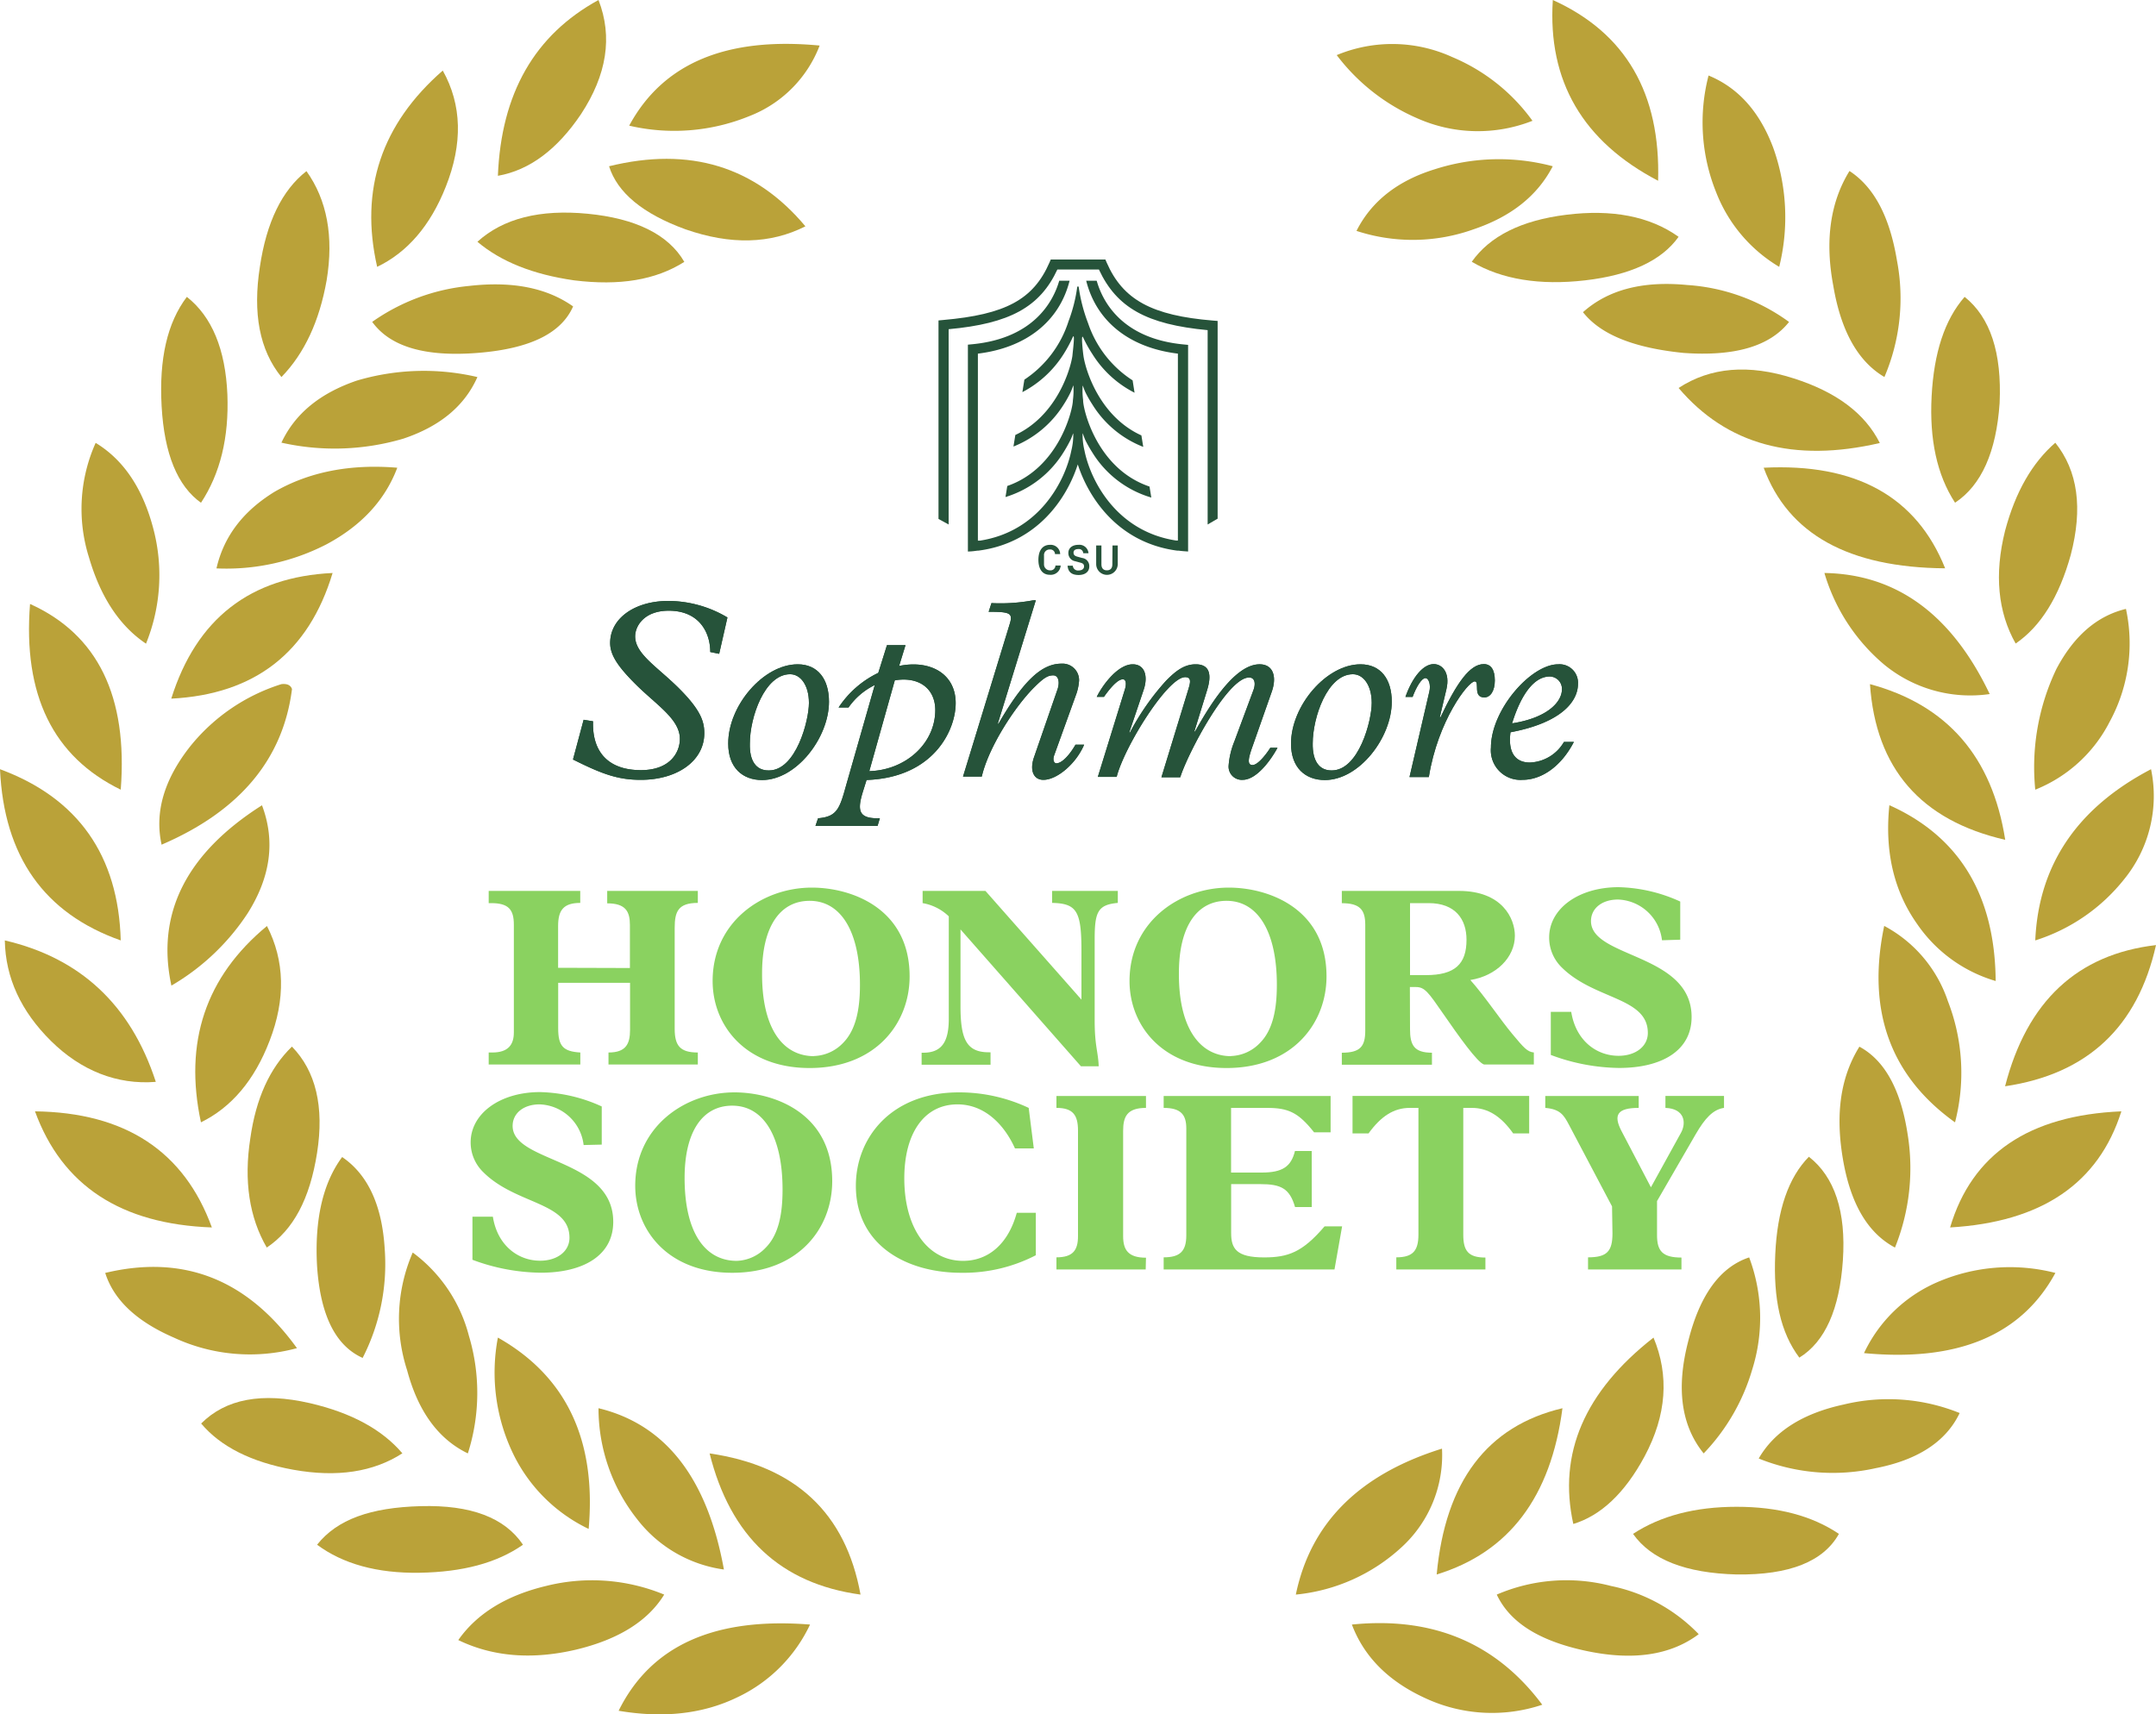 <svg id="Layer_1" data-name="Layer 1" xmlns="http://www.w3.org/2000/svg" viewBox="0 0 300 238.6"><defs><style>.cls-1{fill:#baa239;}.cls-2{fill:#26533a;}.cls-3{fill:#8ad260;}</style></defs><path class="cls-1" d="M188.11,226.11c1.7,4.5,5.1,7.9,10.2,10.24a22,22,0,0,0,16.29.92Q205,224.4,188.11,226.11Z"/><path class="cls-1" d="M208.27,221.94a24.52,24.52,0,0,1,15.89-1.2,23.46,23.46,0,0,1,12.21,6.71c-4,3-9.32,3.71-15.84,2.29s-10.47-4-12.26-7.8Z"/><path class="cls-1" d="M227.23,213.49c2.53,3.58,7.3,5.46,14.42,5.65,7.34.09,12.07-1.79,14.23-5.65-3.76-2.53-8.49-3.77-14.23-3.77s-10.56,1.24-14.42,3.77Z"/><path class="cls-1" d="M200.6,201.64c-11.47,3.59-18.23,10.33-20.29,20.3A25.3,25.3,0,0,0,195,215.37a17.36,17.36,0,0,0,5.65-13.73Z"/><path class="cls-1" d="M199.91,219.14q1.8-19.42,17.5-23.14-2.41,18.52-17.5,23.14Z"/><path class="cls-1" d="M244.72,203a27.49,27.49,0,0,0,16.3,1.34c5.88-1.15,9.78-3.72,11.66-7.67a26.43,26.43,0,0,0-16.11-1.19c-5.74,1.24-9.69,3.76-11.85,7.52Z"/><path class="cls-1" d="M218.92,212.11q-3.24-14.67,11.16-25.94c2.2,5.28,1.83,10.79-1.24,16.53-2.76,5.14-6.11,8.26-9.92,9.41Z"/><path class="cls-1" d="M259.37,188.33q19.56,1.86,26.63-11.16a25.43,25.43,0,0,0-16.53,1.33,20.08,20.08,0,0,0-10.1,9.83Z"/><path class="cls-1" d="M237.06,202.29q-4.69-5.79-2.16-15.57c1.6-6.47,4.45-10.37,8.49-11.71a23.93,23.93,0,0,1,.42,15.62,28.32,28.32,0,0,1-6.75,11.66Z"/><path class="cls-1" d="M251.7,161c-2.84,2.89-4.4,7.39-4.68,13.59s.73,10.88,3.35,14.37c3.58-2.2,5.6-6.75,6.06-13.54s-1.15-11.62-4.73-14.42Z"/><path class="cls-1" d="M271.35,170.84q19.08-1.11,23.83-16.16-19.28.82-23.83,16.16Z"/><path class="cls-1" d="M263.68,173.64c-3.76-2-6.19-6.06-7.25-12.35s-.32-11.39,2.3-15.61c3.49,1.88,5.74,5.92,6.7,12.12a29.56,29.56,0,0,1-1.75,15.84Z"/><path class="cls-1" d="M279,151.19c11.48-1.7,18.45-8.27,21-19.65-10.93,1.28-17.95,7.8-21,19.65Z"/><path class="cls-1" d="M272,156.19q-13.5-9.7-9.82-27.32a18.54,18.54,0,0,1,8.86,10.47,27.53,27.53,0,0,1,1,16.85Z"/><path class="cls-1" d="M262.9,112.07q-1,9.65,3.86,16.53a20.09,20.09,0,0,0,10.93,7.94c-.09-11.94-5.05-20.11-14.79-24.47Z"/><path class="cls-1" d="M283.2,130.89a25.65,25.65,0,0,0,12.35-8.49,18.35,18.35,0,0,0,3.76-15.34q-15.42,8.07-16.11,23.83Z"/><path class="cls-1" d="M260.2,95.22q16.11,4.34,18.82,21.67-17.62-4.06-18.82-21.67Z"/><path class="cls-1" d="M283.2,109.91a31.7,31.7,0,0,1,2.94-16.8c2.43-4.59,5.64-7.39,9.68-8.36a22.81,22.81,0,0,1-2.29,15.75,19.91,19.91,0,0,1-10.33,9.41Z"/><path class="cls-1" d="M253.86,79.75a26.43,26.43,0,0,0,8.22,12.67,18.86,18.86,0,0,0,14.78,4.18q-7.92-16.6-23-16.85Z"/><path class="cls-1" d="M245.41,65.1q5.1,13.85,25.25,14c-4-10-12.44-14.65-25.25-14Z"/><path class="cls-1" d="M286,61.61c-3.22,2.8-5.56,6.84-7,12.26-1.52,6.06-1,11.34,1.47,15.7,3.49-2.38,6.06-6.52,7.67-12.35,1.69-6.47,1-11.66-2.16-15.61Z"/><path class="cls-1" d="M233.57,54q10.05,11.83,28,7.66c-2.07-4.13-6.06-7.11-12-9-6.24-2-11.57-1.56-16,1.34Z"/><path class="cls-1" d="M273.37,41.32c3.58,2.85,5.19,7.8,4.87,14.78-.46,6.8-2.53,11.44-6.2,13.87-2.52-3.86-3.58-8.82-3.26-14.83s1.79-10.61,4.59-13.82Z"/><path class="cls-1" d="M220.25,43.43c2.48,3.17,7.16,5,14,5.69,7.12.51,12-.91,14.69-4.31a27,27,0,0,0-14.14-5.14c-6.2-.6-11,.64-14.51,3.76Z"/><path class="cls-1" d="M204.78,36.45c2.52-3.58,6.89-5.78,13.18-6.56s11.57.18,15.61,3.07c-2.35,3.31-6.71,5.33-13,6.06s-11.62-.13-15.75-2.57Z"/><path class="cls-1" d="M262.22,52.48q-5.52-3.24-7.12-12.68c-1.2-6.33-.41-11.7,2.25-16,3.44,2.25,5.6,6.38,6.61,12.49a27.88,27.88,0,0,1-1.74,16.16Z"/><path class="cls-1" d="M188.76,32.14a25.11,25.11,0,0,0,16.3-.23c5.18-1.75,8.86-4.64,11-8.77a29.12,29.12,0,0,0-16.39.41c-5.23,1.61-8.86,4.5-10.92,8.59Z"/><path class="cls-1" d="M247.57,37.14a28.69,28.69,0,0,0-.83-16.57c-1.88-5-4.86-8.36-9-10.06a26,26,0,0,0,1.06,16.26,20.83,20.83,0,0,0,8.77,10.37Z"/><path class="cls-1" d="M213.23,16.8a26.28,26.28,0,0,0-11.16-8.86A20.09,20.09,0,0,0,186,7.67a27.94,27.94,0,0,0,11.15,8.77,20.73,20.73,0,0,0,16.12.36Z"/><path class="cls-1" d="M230.72,25.16C220.25,19.69,215.34,11.29,216.07,0c10.15,4.59,15,13,14.65,25.16Z"/><path class="cls-1" d="M112.71,226.11c-13.27-1.05-22.13,2.9-26.63,12,6.2,1.05,11.71.46,16.53-1.88a21.15,21.15,0,0,0,10.1-10.11Z"/><path class="cls-1" d="M92.42,221.94c-2.25,3.67-6.34,6.24-12.26,7.66-6.1,1.43-11.57,1-16.39-1.33,2.57-3.67,6.66-6.2,12.21-7.53a26.3,26.3,0,0,1,16.44,1.2Z"/><path class="cls-1" d="M44.12,215c3.58,2.66,8.36,4,14.28,3.9s10.7-1.33,14.37-3.9c-2.53-3.77-7.25-5.56-14.23-5.37S46.92,211.47,44.12,215Z"/><path class="cls-1" d="M119.74,221.94c-2.07-11.39-9.09-17.91-21-19.65,2.89,11.57,9.87,18.13,21,19.65Z"/><path class="cls-1" d="M100.73,218.45a18.43,18.43,0,0,1-12.07-7A24.88,24.88,0,0,1,83.28,196q14,3.38,17.45,22.45Z"/><path class="cls-1" d="M56,202.29c-2.81-3.31-7.07-5.65-12.9-7-6.66-1.52-11.67-.6-15.11,2.84,2.71,3.22,7,5.38,12.81,6.43,6.11,1.1,11.16.32,15.2-2.29Z"/><path class="cls-1" d="M81.91,212.8a22.42,22.42,0,0,1-10.33-10.1,26,26,0,0,1-2.3-16.53q14.27,8.06,12.63,26.63Z"/><path class="cls-1" d="M41.32,187.64c-6.93-9.59-15.79-13.08-26.68-10.47,1.2,3.77,4.37,6.75,9.55,9a25.06,25.06,0,0,0,17.13,1.47Z"/><path class="cls-1" d="M57.43,174.33a20.91,20.91,0,0,1,7.81,11.57,27.69,27.69,0,0,1-.14,16.39c-4.13-2-6.93-5.88-8.45-11.57a23.17,23.17,0,0,1,.78-16.39Z"/><path class="cls-1" d="M50.46,189a28.68,28.68,0,0,0,3.07-15.19c-.37-6.06-2.34-10.33-5.92-12.77-2.66,3.58-3.86,8.68-3.49,15.2.46,6.84,2.57,11.06,6.34,12.76Z"/><path class="cls-1" d="M4.87,154.68C8.63,165,16.8,170.38,29.48,170.84q-5.79-15.92-24.61-16.16Z"/><path class="cls-1" d="M40.63,145.68c3.31,3.39,4.5,8.35,3.49,14.78s-3.3,10.7-7,13.18c-2.43-4.18-3.21-9.28-2.29-15.2.78-5.55,2.71-9.78,5.78-12.76Z"/><path class="cls-1" d="M21.67,150.54c-3.49-10.69-10.51-17.21-21-19.65.09,5.19,2.25,9.87,6.43,14s9.18,6.11,14.55,5.69Z"/><path class="cls-1" d="M37.14,128.87c2.48,4.82,2.62,10.2.37,16-2.11,5.51-5.33,9.27-9.55,11.34-2.39-11.16.64-20.25,9.18-27.32Z"/><path class="cls-1" d="M36.45,112.07c1.89,5,1.2,10-2,15.06a31.91,31.91,0,0,1-10.6,10.05c-2.16-10,2.06-18.41,12.62-25.11Z"/><path class="cls-1" d="M16.8,130.89Q.82,125.25,0,107.06c10.84,4,16.48,12,16.8,23.83Z"/><path class="cls-1" d="M22.45,117.58q16.32-7,18.18-21.67c-.18-.55-.69-.78-1.47-.69a26.45,26.45,0,0,0-12.67,8.63c-3.67,4.64-5,9.23-4,13.73Z"/><path class="cls-1" d="M16.8,109.91Q18.31,90.43,4.18,84.06c-1,12.67,3.21,21.26,12.62,25.85Z"/><path class="cls-1" d="M46.28,79.75q-5,16.59-22.45,17.49,5.24-16.67,22.45-17.49Z"/><path class="cls-1" d="M30.12,79.11a30.37,30.37,0,0,0,15.33-3.36c4.87-2.61,8.13-6.15,9.83-10.65-6.61-.55-12.31.6-17.08,3.35-4.41,2.71-7.07,6.25-8.08,10.66Z"/><path class="cls-1" d="M20.29,89.57C16.62,87.09,14,83.1,12.4,77.64a22.46,22.46,0,0,1,.91-16q5.79,3.51,8,11.85a25.34,25.34,0,0,1-1,16.11Z"/><path class="cls-1" d="M39.16,61.61a33.72,33.72,0,0,0,16.94-.55c5.1-1.7,8.54-4.54,10.33-8.58a32.72,32.72,0,0,0-16.8.5c-5.1,1.75-8.58,4.59-10.47,8.63Z"/><path class="cls-1" d="M28,70c-3.31-2.34-5.14-6.84-5.51-13.45S23.28,44.9,26,41.32c3.49,2.75,5.37,7.3,5.64,13.59.23,6-1,11-3.67,15.06Z"/><path class="cls-1" d="M79.75,42.65C76,40,71.16,39.12,65.24,39.8a28,28,0,0,0-13.45,5c2.52,3.49,7.44,4.91,14.78,4.31s11.57-2.8,13.18-6.47Z"/><path class="cls-1" d="M95.22,36.45c-4,2.53-9,3.35-15.33,2.57-5.74-.82-10.19-2.61-13.46-5.37,3.59-3.26,8.73-4.54,15.34-3.9S93,32.6,95.22,36.45Z"/><path class="cls-1" d="M42.65,23.83c2.85,4,3.81,9.09,2.8,15.19-1,5.65-3.07,10.15-6.29,13.46-3.07-3.77-4-8.91-3-15.34.92-6.2,3.07-10.65,6.47-13.31Z"/><path class="cls-1" d="M112.07,31.5c-7-8.36-16.11-11.12-27.32-8.36,1.15,3.67,4.69,6.61,10.61,8.77,6.29,2.2,11.84,2.06,16.71-.41Z"/><path class="cls-1" d="M61.61,9.82Q48.8,21,52.48,37.14c4.17-2,7.39-5.69,9.55-11.15,2.38-6,2.25-11.39-.42-16.17Z"/><path class="cls-1" d="M114.05,6.34c-13-1.24-21.81,2.47-26.5,11.15a27.62,27.62,0,0,0,16.72-1.33,17.06,17.06,0,0,0,9.78-9.82Z"/><path class="cls-1" d="M83.28,0c2,5.14,1.15,10.42-2.43,15.88-3.31,4.92-7.16,7.81-11.57,8.59C69.74,13,74.38,4.87,83.28,0Z"/><path class="cls-2" d="M152.58,39.07h-1.44c1.42,5.66,6,9.33,12.76,10.15V71.5h0v3.73h-.12l-.14,0c-8.34-1.28-11.91-8.4-12.74-12.53h0a9.41,9.41,0,0,1-.26-2.4c.07.11.17.48.4,1a19.06,19.06,0,0,0,.95,1.67,14.38,14.38,0,0,0,8.21,6.28l-.25-1.53c-7.32-2.47-9.24-10.71-9.24-12h0v-.06a9.93,9.93,0,0,1-.06-2c.07.11.17.49.41,1a16.3,16.3,0,0,0,.94,1.64,14.53,14.53,0,0,0,7.08,5.9l-.26-1.6c-5.79-2.63-7.74-9-8.05-11h0c-.09-.57-.39-3.33-.05-2.62h0A18,18,0,0,0,152,49.28a14.84,14.84,0,0,0,5.87,5.38l-.27-1.72A15.21,15.21,0,0,1,151.41,45a23.11,23.11,0,0,1-1.32-5.11h-.19a21.64,21.64,0,0,1-1.21,4.8,15.33,15.33,0,0,1-6.15,8.15l-.28,1.74A15,15,0,0,0,148,49.28a19.54,19.54,0,0,0,1.27-2.35c.36-.74,0,2-.05,2.61h0c-.3,2-2.23,8.33-7.94,11l-.26,1.61a14.62,14.62,0,0,0,7-5.86,16,16,0,0,0,.9-1.59c.26-.55.37-.94.44-1.06a10.57,10.57,0,0,1-.07,2.07v0h0c0,1.26-1.9,9.42-9.13,11.93l-.25,1.54A14.46,14.46,0,0,0,148,62.93c.34-.54.64-1.08.91-1.61s.36-.92.43-1a9.11,9.11,0,0,1-.27,2.4h0c-.83,4.14-4.4,11.25-12.73,12.53l-.16,0h-.11V71.5h0V49.22c6.72-.82,11.34-4.49,12.76-10.15h-1.44c-.81,2.81-3.47,8-12.08,8.84l-.63.06V76.76c.45,0,.89-.06,1.33-.12h.12c8.26-1.06,12.35-7.36,13.84-12,1.5,4.63,5.58,10.92,13.84,12H164c.43.06.87.09,1.32.12V48l-.63-.06c-8.61-.82-11.27-6-12.08-8.84"/><path class="cls-2" d="M146.21,36.12l-.18.42c-2.25,5.16-6.13,7.24-14.81,8l-.63.06V72.23L132,73V45.82c8.51-.78,12.7-3.08,15.13-8.31h5.78c2.47,5.32,6.66,7.65,15.13,8.44V73l1.39-.81V44.67l-.63-.05c-8.53-.7-12.55-2.89-14.81-8.08l-.18-.42Z"/><path class="cls-2" d="M144.49,77.94c0-1.28.53-2.11,1.63-2.11a1.32,1.32,0,0,1,1.4,1.29h-.72a.65.65,0,0,0-.73-.64.77.77,0,0,0-.8.83v1.23a.82.82,0,0,0,.82.84.68.68,0,0,0,.77-.67h.73A1.38,1.38,0,0,1,146.08,80c-1.09,0-1.59-.87-1.59-2.09"/><path class="cls-2" d="M149.38,76.93c0,.31.18.45.54.55l.65.18a1.13,1.13,0,0,1,1,1.19c0,.74-.6,1.18-1.48,1.18s-1.47-.35-1.54-1.29h.73a.71.71,0,0,0,.8.66c.43,0,.76-.2.76-.55s-.17-.44-.51-.54l-.74-.2a1.14,1.14,0,0,1-.93-1.17c0-.65.54-1.11,1.39-1.11A1.27,1.27,0,0,1,151.46,77h-.73a.61.61,0,0,0-.7-.58c-.4,0-.65.18-.65.47"/><path class="cls-2" d="M154.8,75.92h.73v2.59a1.49,1.49,0,1,1-3,0V75.92h.73v2.62c0,.52.25.84.76.84s.76-.31.76-.84Z"/><path class="cls-2" d="M100.07,91l-1.24-.25C98.83,88,97.27,85,93.05,85c-3.4,0-4.67,2.12-4.67,3.57,0,2.48,3.12,4.25,6.16,7.3S98,100.5,98,102.06c0,3.79-3.68,6.48-8.85,6.48-3.23,0-5.46-.85-9.42-2.83l1.48-5.53,1.31.21c-.14,4.39,2.24,6.8,6.66,6.8,4.08,0,5.42-2.48,5.42-4.35,0-2.77-3.26-4.71-6.2-7.65-2.55-2.55-3.5-4.11-3.5-5.7,0-3.41,3.4-5.85,8.11-5.85a16.2,16.2,0,0,1,8.21,2.3Z"/><path class="cls-2" d="M111,92.46c2.79,0,4.35,2.05,4.35,5.21,0,5-4.53,10.9-9.31,10.9-2.73,0-4.71-1.73-4.71-5.06C101.3,98.23,106.22,92.46,111,92.46Zm-4,14.77c3.75,0,5.56-6.91,5.56-9.39s-1.17-4-2.62-4c-3.54,0-5.6,6-5.6,9.63C104.27,105.88,105.19,107.23,106.93,107.23Z"/><path class="cls-2" d="M120.11,110.06c-.84,2.66-.7,3.83,2,3.83h.32l-.32,1.06h-8.64l.36-1.06c2.62-.22,3-1.31,3.89-4.54l4-14a9.54,9.54,0,0,0-3.65,3.12h-1.38a13.72,13.72,0,0,1,5.52-4.82l1.21-3.86H126l-.89,2.9c4.22-.88,7.87,1,7.87,5.17,0,3.83-3.12,10.38-12.4,10.7Zm.85-2.73c5.1-.14,9.18-3.89,9.18-8.5,0-2.93-2.2-4.71-5.63-4.14Z"/><path class="cls-2" d="M146.67,105.17c-.21.61,0,1.07.32,1.07.71,0,1.74-1,2.66-2.59h1.2c-1.1,2.62-3.75,4.89-5.67,4.89-1.34,0-1.94-1.28-1.31-3.12L147.13,96c.36-1,.18-2-.57-2s-1.31.32-2.69,1.7c-2.65,2.66-6.3,8.25-7.26,12.39H134l6.51-21.28c.46-1.49,0-1.66-2.94-1.66l.39-1.21a24.69,24.69,0,0,0,5.81-.39h.36l-5.28,17.14.07.07c3.43-5.95,6-8.39,8.78-8.39a2.3,2.3,0,0,1,2.45,2.34,7.17,7.17,0,0,1-.46,2.09Z"/><path class="cls-2" d="M156.51,96c.18-.53.29-1.45-.28-1.45-.85,0-2.12,1.73-2.62,2.44h-1c.89-1.8,3-4.53,5-4.53,1.7,0,2.16,1.66,1.53,3.54l-2,5.92.07.07a34.45,34.45,0,0,1,5.06-7.26c1.21-1.21,2.41-2.27,4.11-2.27,2,0,2.23,1.49,1.59,3.58l-1.77,5.73.07.07c1.7-3,5.35-9.38,9-9.38,1.91,0,2.41,1.74,1.7,3.79l-2.69,7.65c-.53,1.49-.82,2.58,0,2.58s2.09-1.77,2.48-2.4h1c-.92,1.7-2.9,4.46-4.85,4.46a1.84,1.84,0,0,1-1.95-2,11,11,0,0,1,.78-3.3L174.43,96c.29-.81.22-1.7-.63-1.7-3,0-8.57,10.66-9.57,13.88h-2.62l3.65-11.93c.32-1.06.67-2-.35-2-2.45,0-8.47,9.71-9.53,13.88h-2.62Z"/><path class="cls-2" d="M189.31,92.46c2.8,0,4.35,2.05,4.35,5.21,0,5-4.53,10.9-9.31,10.9-2.73,0-4.71-1.73-4.71-5.06C179.64,98.23,184.56,92.46,189.31,92.46Zm-4,14.77c3.76,0,5.56-6.91,5.56-9.39s-1.17-4-2.62-4c-3.54,0-5.59,6-5.59,9.63C182.62,105.88,183.54,107.23,185.27,107.23Z"/><path class="cls-2" d="M195.56,97c1-2.83,2.52-4.57,3.94-4.57,1.17,0,2.3,1.17,1.77,3.47l-.92,3.9.07.07c2.3-4.85,4.11-7.44,6.05-7.44,1,0,1.53.81,1.53,2.27s-.61,2.37-1.46,2.37c-1.66,0-.6-2.23-1.34-2.23-.92,0-5.14,5.52-6.38,13.31h-2.69l2.76-11.9c.22-.92-.07-1.87-.56-1.87s-1.24,1.17-1.77,2.62Z"/><path class="cls-2" d="M219,103.26c-1.7,3.3-4.39,5.28-7.15,5.28a4.12,4.12,0,0,1-4.39-4.5c0-5.24,5.56-11.58,9.35-11.58a2.57,2.57,0,0,1,2.76,2.73c0,2.37-2.2,5.38-9.39,6.73-.39,2.94.78,4.21,2.69,4.21a5.72,5.72,0,0,0,4.75-2.87Zm-3.36-9.1c-2.09,0-3.93,2.3-5.24,6.52,4.85-.75,6.94-2.94,6.94-4.75A1.72,1.72,0,0,0,215.66,94.16Z"/><path class="cls-2" d="M100.07,91l-1.24-.25C98.83,88,97.27,85,93.05,85c-3.4,0-4.67,2.12-4.67,3.57,0,2.48,3.12,4.25,6.16,7.3S98,100.5,98,102.06c0,3.79-3.68,6.48-8.85,6.48-3.23,0-5.46-.85-9.42-2.83l1.48-5.53,1.31.21c-.14,4.39,2.24,6.8,6.66,6.8,4.08,0,5.42-2.48,5.42-4.35,0-2.77-3.26-4.71-6.2-7.65-2.55-2.55-3.5-4.11-3.5-5.7,0-3.41,3.4-5.85,8.11-5.85a16.2,16.2,0,0,1,8.21,2.3Z"/><path class="cls-2" d="M111,92.46c2.79,0,4.35,2.05,4.35,5.21,0,5-4.53,10.9-9.31,10.9-2.73,0-4.71-1.73-4.71-5.06C101.3,98.23,106.22,92.46,111,92.46Zm-4,14.77c3.75,0,5.56-6.91,5.56-9.39s-1.17-4-2.62-4c-3.54,0-5.6,6-5.6,9.63C104.27,105.88,105.19,107.23,106.93,107.23Z"/><path class="cls-2" d="M120.11,110.06c-.84,2.66-.7,3.83,2,3.83h.32l-.32,1.06h-8.64l.36-1.06c2.62-.22,3-1.31,3.89-4.54l4-14a9.54,9.54,0,0,0-3.65,3.12h-1.38a13.72,13.72,0,0,1,5.52-4.82l1.21-3.86H126l-.89,2.9c4.22-.88,7.87,1,7.87,5.17,0,3.83-3.12,10.38-12.4,10.7Zm.85-2.73c5.1-.14,9.18-3.89,9.18-8.5,0-2.93-2.2-4.71-5.63-4.14Z"/><path class="cls-2" d="M146.67,105.17c-.21.61,0,1.07.32,1.07.71,0,1.74-1,2.66-2.59h1.2c-1.1,2.62-3.75,4.89-5.67,4.89-1.34,0-1.94-1.28-1.31-3.12L147.13,96c.36-1,.18-2-.57-2s-1.31.32-2.69,1.7c-2.65,2.66-6.3,8.25-7.26,12.39H134l6.51-21.28c.46-1.49,0-1.66-2.94-1.66l.39-1.21a24.69,24.69,0,0,0,5.81-.39h.36l-5.28,17.14.07.07c3.43-5.95,6-8.39,8.78-8.39a2.3,2.3,0,0,1,2.45,2.34,7.17,7.17,0,0,1-.46,2.09Z"/><path class="cls-2" d="M156.51,96c.18-.53.29-1.45-.28-1.45-.85,0-2.12,1.73-2.62,2.44h-1c.89-1.8,3-4.53,5-4.53,1.7,0,2.16,1.66,1.53,3.54l-2,5.92.07.07a34.45,34.45,0,0,1,5.06-7.26c1.21-1.21,2.41-2.27,4.11-2.27,2,0,2.23,1.49,1.59,3.58l-1.77,5.73.07.07c1.7-3,5.35-9.38,9-9.38,1.91,0,2.41,1.74,1.7,3.79l-2.69,7.65c-.53,1.49-.82,2.58,0,2.58s2.09-1.77,2.48-2.4h1c-.92,1.7-2.9,4.46-4.85,4.46a1.84,1.84,0,0,1-1.95-2,11,11,0,0,1,.78-3.3L174.43,96c.29-.81.22-1.7-.63-1.7-3,0-8.57,10.66-9.57,13.88h-2.62l3.65-11.93c.32-1.06.67-2-.35-2-2.45,0-8.47,9.71-9.53,13.88h-2.62Z"/><path class="cls-2" d="M189.31,92.46c2.8,0,4.35,2.05,4.35,5.21,0,5-4.53,10.9-9.31,10.9-2.73,0-4.71-1.73-4.71-5.06C179.64,98.23,184.56,92.46,189.31,92.46Zm-4,14.77c3.76,0,5.56-6.91,5.56-9.39s-1.17-4-2.62-4c-3.54,0-5.59,6-5.59,9.63C182.62,105.88,183.54,107.23,185.27,107.23Z"/><path class="cls-2" d="M195.56,97c1-2.83,2.52-4.57,3.94-4.57,1.17,0,2.3,1.17,1.77,3.47l-.92,3.9.07.07c2.3-4.85,4.11-7.44,6.05-7.44,1,0,1.53.81,1.53,2.27s-.61,2.37-1.46,2.37c-1.66,0-.6-2.23-1.34-2.23-.92,0-5.14,5.52-6.38,13.31h-2.69l2.76-11.9c.22-.92-.07-1.87-.56-1.87s-1.24,1.17-1.77,2.62Z"/><path class="cls-2" d="M219,103.26c-1.7,3.3-4.39,5.28-7.15,5.28a4.12,4.12,0,0,1-4.39-4.5c0-5.24,5.56-11.58,9.35-11.58a2.57,2.57,0,0,1,2.76,2.73c0,2.37-2.2,5.38-9.39,6.73-.39,2.94.78,4.21,2.69,4.21a5.72,5.72,0,0,0,4.75-2.87Zm-3.36-9.1c-2.09,0-3.93,2.3-5.24,6.52,4.85-.75,6.94-2.94,6.94-4.75A1.72,1.72,0,0,0,215.66,94.16Z"/><path class="cls-3" d="M87.65,134.73v-6c0-1.88-.61-3-3.16-3V124H97.1v1.67c-2.73,0-3.22,1.2-3.22,3.47v14.06c0,2.37.78,3.29,3.22,3.29v1.67H84.67v-1.67c2.41,0,3-1.17,3-3.15v-6.55h-10v6.34c0,2.44.67,3.22,3.08,3.36v1.67H68v-1.67h.5c2.23,0,3-1.1,3-2.79v-15c0-2.12-.75-3-3.16-3H68V124H80.74v1.67c-2.37,0-3.08,1.06-3.08,3.22v5.81Z"/><path class="cls-3" d="M112.65,148.65c-8.92,0-13.49-5.92-13.49-12.11,0-8.15,6.83-13,13.81-13,5.49,0,13.6,2.87,13.6,12.36C126.57,142.45,121.83,148.65,112.65,148.65Zm.64-1.67a5.84,5.84,0,0,0,4-1.8c1.8-1.81,2.37-4.68,2.37-8.11,0-7.37-2.62-11.69-7-11.69-4.18,0-6.62,3.68-6.62,10.06C106,143.16,108.93,147,113.29,147Z"/><path class="cls-3" d="M137.83,148.19h-9.59v-1.67h.24c2.66,0,3.54-1.66,3.54-4.71V127.54a6.92,6.92,0,0,0-3.64-1.84V124h8.74l13.36,15.13v-6.8c0-5.49-.64-6.59-4.08-6.66V124h9.14v1.67c-2.76.25-3.22,1.24-3.22,5v11.4c0,3.54.49,4.32.56,6.34h-2.47l-16.76-19.05v10.69c0,4.61.85,6.41,3.94,6.41h.24Z"/><path class="cls-3" d="M170.67,148.65c-8.93,0-13.5-5.92-13.5-12.11,0-8.15,6.84-13,13.81-13,5.49,0,13.6,2.87,13.6,12.36C184.58,142.45,179.84,148.65,170.67,148.65Zm.63-1.67a5.82,5.82,0,0,0,4-1.8c1.81-1.81,2.37-4.68,2.37-8.11,0-7.37-2.62-11.69-7-11.69-4.18,0-6.63,3.68-6.63,10.06C164,143.16,167,147,171.3,147Z"/><path class="cls-3" d="M196.2,143.23c0,2.19.53,3.29,3.05,3.29v1.67H186.71v-1.67c2.58,0,3.26-.88,3.26-3.08V128.71c0-2.09-.75-3-3.26-3V124H203c6.05,0,7.79,3.86,7.79,6.24,0,3-2.59,5.59-6.2,6.16,1.91,2.12,4.21,5.56,5.84,7.51s2.09,2.48,3,2.58v1.67h-6.94c-.92-.29-3.51-3.93-5.63-7s-2.62-3.78-3.83-3.78h-.85Zm0-7.51h2.2c4.07,0,5.66-1.56,5.66-4.92,0-2.87-1.56-5.1-5.27-5.1H196.2Z"/><path class="cls-3" d="M231.26,130.87a6.39,6.39,0,0,0-6.12-5.67c-2.24,0-3.76,1.24-3.76,3,0,5.17,14,4.47,14,13.35,0,4.68-4.14,7.09-10.09,7.09a27.85,27.85,0,0,1-9.5-1.81v-6h2.84c.64,4,3.5,6.12,6.59,6.12,2.37,0,4.07-1.31,4.07-3.18,0-5-7.47-4.61-12-9.14a5.8,5.8,0,0,1-1.73-4.15c0-4,4.07-7,9.67-7a21.75,21.75,0,0,1,8.57,2v5.31Z"/><path class="cls-3" d="M81.21,159.37a6.39,6.39,0,0,0-6.13-5.66c-2.23,0-3.75,1.24-3.75,3,0,5.17,14,4.46,14,13.35,0,4.67-4.14,7.08-10.09,7.08a27.85,27.85,0,0,1-9.5-1.8v-6h2.84c.63,4,3.5,6.13,6.58,6.13,2.38,0,4.08-1.31,4.08-3.19,0-5-7.47-4.6-12-9.14A5.76,5.76,0,0,1,65.49,159c0-4,4.07-7,9.66-7a21.75,21.75,0,0,1,8.58,2v5.31Z"/><path class="cls-3" d="M101.89,177.15c-8.93,0-13.5-5.91-13.5-12.11,0-8.14,6.84-13,13.81-13,5.49,0,13.6,2.87,13.6,12.36C115.8,171,111.06,177.15,101.89,177.15Zm.63-1.66a5.79,5.79,0,0,0,4-1.81c1.81-1.8,2.37-4.67,2.37-8.11,0-7.36-2.62-11.68-7-11.68-4.18,0-6.63,3.68-6.63,10.05C95.26,171.66,98.17,175.49,102.52,175.49Z"/><path class="cls-3" d="M144.13,168.8v5.91a21.89,21.89,0,0,1-10.38,2.44c-7.68,0-14.66-3.89-14.66-12.11,0-6.62,4.85-13,14.34-13a22.72,22.72,0,0,1,9.71,2.16l.71,5.64h-2.62c-1.46-3.26-4.18-6.13-8-6.13-4.57,0-7.4,3.93-7.4,10.3,0,6.91,3.26,11.48,8.18,11.48,3.47,0,6.27-2.3,7.47-6.69Z"/><path class="cls-3" d="M159.42,176.69H147V175c2.3,0,3-1,3-2.94V157.36c0-2.16-.7-3.16-3-3.16v-1.66h12.46v1.66c-2.69,0-3.18,1.28-3.18,3.23v14.62c0,1.92.71,3,3.18,3Z"/><path class="cls-3" d="M182.53,168H180.2c-.75-2.62-2-3.19-4.82-3.19h-4.07v6.8c0,2.16.71,3.4,4.57,3.4,3.36,0,5.34-.71,8.43-4.32h2.44l-1.06,6H161.92V175c2.2,0,3.15-.78,3.15-3.05V157.07c0-1.91-.74-2.87-3.15-2.87v-1.66h23.23v5.06h-2.3c-2.19-2.76-3.57-3.4-6.55-3.4h-5v9h4.25c2.94,0,4.11-.85,4.64-3h2.33Z"/><path class="cls-3" d="M197.37,154.2h-1.2c-2.2,0-4,1.14-5.74,3.55H188.2v-5.21h24.58v5.21h-2.23c-1.7-2.41-3.54-3.55-5.74-3.55h-1.2v17.64c0,2.23.67,3.19,3.08,3.19v1.66h-12.4V175c2.27,0,3.08-.89,3.08-3.15Z"/><path class="cls-3" d="M224.31,167.91l-6-11.37c-.71-1.34-1.21-2.16-3.29-2.34v-1.66h13v1.66c-3,0-3.54,1-2.41,3.19l4.11,7.86,4.18-7.58c.75-1.34.57-3.36-2.16-3.47v-1.66h8.15v1.66c-1.53.22-2.66,1.46-3.93,3.65l-5.39,9.32v4.74c0,2.23.78,3.12,3.4,3.12v1.66h-13V175c2.62,0,3.4-.82,3.4-3.33Z"/></svg>
